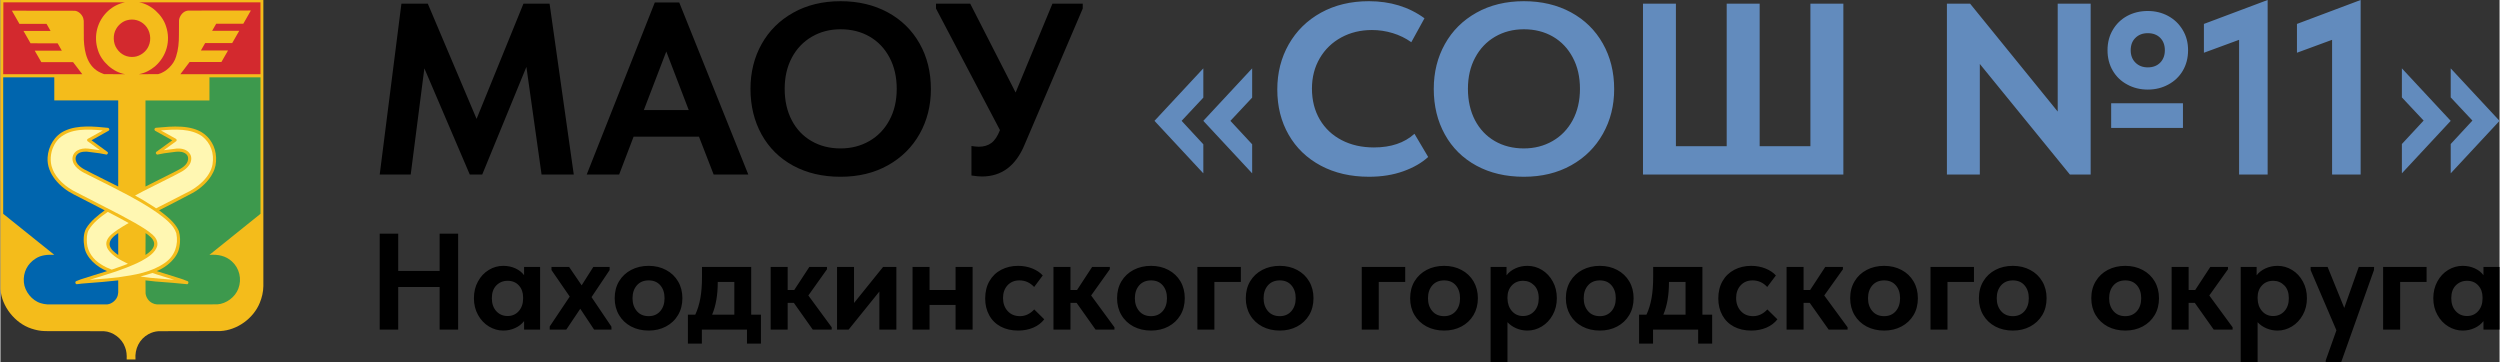<?xml version="1.0" encoding="UTF-8"?> <!-- Creator: CorelDRAW 2021.5 --> <svg xmlns="http://www.w3.org/2000/svg" xmlns:xlink="http://www.w3.org/1999/xlink" xmlns:xodm="http://www.corel.com/coreldraw/odm/2003" xml:space="preserve" width="800px" height="116px" style="shape-rendering:geometricPrecision; text-rendering:geometricPrecision; image-rendering:optimizeQuality; fill-rule:evenodd; clip-rule:evenodd" viewBox="0 0 561.87 81.5"><rect x="0" y="0" width="561.87" height="81.5" fill="#333333" stroke="none"/> <defs> <style type="text/css"> <![CDATA[ .fil5 {fill:#0065AE} .fil4 {fill:#3D994D} .fil3 {fill:#D3292E} .fil2 {fill:#F4BC1B} .fil6 {fill:#FFF7B2} .fil0 {fill:black;fill-rule:nonzero} .fil1 {fill:#628BBD;fill-rule:nonzero} ]]> </style> </defs> <g id="Слой_x0020_1">  <g id="_105553260457056"> <g id="_105553186412832"> <g> <path class="fil0" d="M123.46 0.82l5.44 38.42 -7.24 0 -3.41 -24.2 -9.93 24.2 -2.8 0 -10.21 -23.87 -3.07 23.87 -6.97 0 4.88 -38.42 5.93 0 10.97 25.91 10.54 -25.91 5.87 0 0 0zm44.68 38.42l-7.79 0 -3.3 -8.51 -14.7 0 -3.25 8.51 -7.29 0 15.31 -38.69 5.49 0 15.53 38.69zm-18.44 -27.66l-5.05 13.17 10.1 0 -5.05 -13.17 0 0zm18.93 8.4c0,-3.73 0.84,-7.09 2.5,-10.07 1.67,-2.99 4.04,-5.34 7.11,-7.06 3.07,-1.72 6.62,-2.58 10.64,-2.58 3.99,0 7.52,0.84 10.6,2.5 3.07,1.67 5.46,4 7.16,7 1.7,3 2.55,6.42 2.55,10.27 0,3.69 -0.84,7.04 -2.52,10.04 -1.69,3 -4.06,5.36 -7.14,7.08 -3.07,1.72 -6.62,2.58 -10.65,2.58 -4.06,0 -7.61,-0.84 -10.67,-2.5 -3.06,-1.67 -5.41,-4 -7.08,-7 -1.66,-3 -2.5,-6.42 -2.5,-10.26zm32.88 0c0,-2.67 -0.54,-5.02 -1.62,-7.05 -1.08,-2.03 -2.57,-3.6 -4.47,-4.7 -1.91,-1.1 -4.08,-1.65 -6.54,-1.65 -2.41,0 -4.57,0.57 -6.47,1.68 -1.9,1.11 -3.4,2.68 -4.47,4.69 -1.08,2.02 -1.62,4.36 -1.62,7.03 0,2.67 0.53,5.02 1.59,7.05 1.06,2.03 2.54,3.59 4.45,4.69 1.9,1.1 4.07,1.65 6.52,1.65 2.39,0 4.53,-0.55 6.46,-1.65 1.92,-1.1 3.43,-2.66 4.52,-4.69 1.1,-2.03 1.65,-4.38 1.65,-7.05zm35.01 -19.16l6.81 0 0 1.1 -13.06 30.57c-1.98,4.8 -5.18,7.19 -9.61,7.19 -0.55,0 -1.33,-0.07 -2.35,-0.22l0 -6.64c0.17,0.04 0.43,0.07 0.76,0.11 0.33,0.04 0.62,0.06 0.88,0.06 1.13,0 2.07,-0.28 2.82,-0.83 0.76,-0.55 1.41,-1.52 1.95,-2.91l-14.38 -27.33 0 -1.1 7.69 0 10.21 19.98 8.28 -19.98 0 0z"></path> <path class="fil1" d="M270.44 27.17l10.98 -11.8 0 6.58 -4.89 5.22 4.89 5.27 0 6.53 -10.98 -11.8 0 0zm-10.98 0l10.98 -11.8 0 6.58 -4.88 5.22 4.88 5.27 0 6.53 -10.98 -11.8 0 0zm27.61 -7.03c0,-3.77 0.86,-7.16 2.58,-10.18 1.72,-3.02 4.13,-5.39 7.24,-7.11 3.12,-1.72 6.7,-2.58 10.76,-2.58 4.83,0 9,1.28 12.51,3.84l-2.96 5.38c-1.28,-0.91 -2.68,-1.59 -4.2,-2.05 -1.52,-0.46 -3.06,-0.69 -4.64,-0.69 -2.56,0 -4.87,0.56 -6.91,1.67 -2.05,1.12 -3.66,2.67 -4.83,4.67 -1.17,2 -1.76,4.27 -1.76,6.83 0,2.63 0.59,4.95 1.76,6.95 1.17,1.99 2.81,3.54 4.91,4.63 2.11,1.1 4.53,1.65 7.27,1.65 3.81,0 6.85,-1.02 9.11,-3.07l3.08 5.21c-1.43,1.32 -3.29,2.39 -5.57,3.21 -2.29,0.82 -4.86,1.24 -7.72,1.24 -4.13,0 -7.75,-0.84 -10.86,-2.5 -3.11,-1.67 -5.52,-3.98 -7.22,-6.95 -1.7,-2.96 -2.55,-6.34 -2.55,-10.15l0 0zm35.18 -0.16c0,-3.73 0.83,-7.09 2.5,-10.07 1.66,-2.99 4.03,-5.34 7.1,-7.06 3.08,-1.72 6.63,-2.58 10.65,-2.58 3.99,0 7.52,0.84 10.59,2.5 3.08,1.67 5.46,4 7.16,7 1.7,3 2.56,6.42 2.56,10.27 0,3.69 -0.84,7.04 -2.53,10.04 -1.68,3 -4.05,5.36 -7.13,7.08 -3.08,1.72 -6.62,2.58 -10.65,2.58 -4.06,0 -7.62,-0.84 -10.67,-2.5 -3.06,-1.67 -5.42,-4 -7.08,-7 -1.67,-3 -2.5,-6.42 -2.5,-10.26zm32.87 0c0,-2.67 -0.53,-5.02 -1.62,-7.05 -1.07,-2.03 -2.57,-3.6 -4.46,-4.7 -1.91,-1.1 -4.09,-1.65 -6.54,-1.65 -2.41,0 -4.57,0.57 -6.48,1.68 -1.9,1.11 -3.39,2.68 -4.46,4.69 -1.09,2.02 -1.63,4.36 -1.63,7.03 0,2.67 0.54,5.02 1.59,7.05 1.07,2.03 2.55,3.59 4.45,4.69 1.9,1.1 4.08,1.65 6.53,1.65 2.38,0 4.53,-0.55 6.45,-1.65 1.92,-1.1 3.43,-2.66 4.53,-4.69 1.09,-2.03 1.64,-4.38 1.64,-7.05zm59.22 19.26l-45.05 0 0 -38.42 7.4 0 0 32.05 11.42 0 0 -32.05 7.41 0 0 32.05 11.41 0 0 -32.05 7.41 0 0 38.42 0 0zm28.49 -38.42l19.7 24.26 0 -24.26 7.41 0 0 38.42 -4.67 0 -20.25 -24.86 0 24.86 -7.4 0 0 -38.42 5.21 0zm30.9 10.48c0,-1.72 0.39,-3.24 1.18,-4.57 0.78,-1.34 1.86,-2.39 3.23,-3.14 1.38,-0.74 2.92,-1.12 4.64,-1.12 1.68,0 3.21,0.38 4.58,1.12 1.38,0.75 2.47,1.8 3.27,3.14 0.81,1.33 1.21,2.85 1.21,4.57 0,1.72 -0.4,3.25 -1.18,4.59 -0.79,1.34 -1.88,2.38 -3.27,3.12 -1.39,0.76 -2.93,1.13 -4.61,1.13 -1.68,0 -3.22,-0.37 -4.61,-1.13 -1.39,-0.74 -2.48,-1.78 -3.26,-3.12 -0.79,-1.34 -1.18,-2.87 -1.18,-4.59l0 0zm5.21 0c0,1.14 0.35,2.07 1.07,2.78 0.71,0.71 1.64,1.07 2.77,1.07 1.17,0 2.1,-0.36 2.8,-1.07 0.69,-0.72 1.04,-1.64 1.04,-2.78 0,-1.16 -0.35,-2.1 -1.04,-2.79 -0.7,-0.7 -1.63,-1.05 -2.8,-1.05 -1.13,0 -2.06,0.35 -2.77,1.05 -0.72,0.69 -1.07,1.63 -1.07,2.79zm11.75 17.46l-16.14 0 0 -5.54 16.14 0 0 5.54zm4.71 -16.9l0 -6.48 14.33 -5.38 0 39.24 -6.42 0 0 -30.29 -7.91 2.91 0 0zm20.92 0l0 -6.48 14.32 -5.38 0 39.24 -6.42 0 0 -30.29 -7.91 2.91 0.01 0zm23.59 10.04l0 -6.53 10.98 11.8 -10.98 11.8 0 -6.59 4.89 -5.27 -4.89 -5.21zm10.98 0l0 -6.53 10.98 11.8 -10.98 11.8 0 -6.59 4.88 -5.27 -4.88 -5.21z"></path> </g> <path class="fil0" d="M98.74 60.91l0 -8.38 4.16 0 0 21.57 -4.16 0 0 -9.58 -9.31 0 0 9.58 -4.16 0 0 -21.57 4.16 0 0 8.38 9.31 0zm18.99 -0.89l3.6 0 0 14.08 -3.6 0 0 -1.91c-0.52,0.66 -1.18,1.18 -2.01,1.56 -0.82,0.38 -1.71,0.57 -2.68,0.57 -1.13,0 -2.2,-0.31 -3.22,-0.92 -1.02,-0.62 -1.83,-1.48 -2.45,-2.6 -0.61,-1.1 -0.92,-2.36 -0.92,-3.75 0,-1.4 0.3,-2.66 0.91,-3.76 0.6,-1.11 1.41,-1.98 2.42,-2.59 1,-0.62 2.09,-0.93 3.26,-0.93 1.01,0 1.92,0.19 2.74,0.57 0.83,0.38 1.47,0.89 1.95,1.53l0 -1.85zm-0.22 7.09l0 -0.25c0,-1.09 -0.32,-1.98 -0.95,-2.68 -0.64,-0.7 -1.49,-1.05 -2.53,-1.05 -1.01,0 -1.85,0.35 -2.53,1.03 -0.68,0.69 -1.02,1.65 -1.02,2.89 0,1.2 0.34,2.18 1,2.91 0.67,0.73 1.52,1.09 2.55,1.09 1.02,0 1.86,-0.37 2.51,-1.11 0.65,-0.74 0.97,-1.69 0.97,-2.83l0 0zm19.85 6.32l0.02 0.67 -3.91 0 -3.11 -4.68 -3.14 4.68 -3.73 0 0 -0.7 4.5 -6.72 -4.1 -5.96 0 -0.7 3.97 0 2.81 4.13 2.62 -4.13 3.67 0 0 0.7 -4.07 6.08 4.47 6.63zm0.74 -6.38c0,-1.44 0.32,-2.71 0.98,-3.81 0.66,-1.1 1.57,-1.95 2.73,-2.56 1.16,-0.61 2.47,-0.91 3.93,-0.91 1.46,0 2.76,0.31 3.91,0.93 1.16,0.61 2.05,1.47 2.7,2.57 0.65,1.1 0.97,2.36 0.97,3.78 0,1.43 -0.33,2.7 -0.99,3.8 -0.65,1.1 -1.56,1.95 -2.71,2.56 -1.15,0.61 -2.44,0.91 -3.88,0.91 -1.48,0 -2.8,-0.31 -3.96,-0.92 -1.16,-0.62 -2.06,-1.48 -2.71,-2.58 -0.65,-1.1 -0.97,-2.35 -0.97,-3.77l0 0zm11.21 0c0,-1.2 -0.31,-2.16 -0.95,-2.9 -0.64,-0.74 -1.51,-1.11 -2.62,-1.11 -1.13,0 -2.02,0.38 -2.66,1.12 -0.65,0.75 -0.97,1.71 -0.97,2.89 0,1.17 0.32,2.13 0.97,2.89 0.64,0.76 1.53,1.14 2.66,1.14 1.09,0 1.96,-0.38 2.6,-1.12 0.65,-0.75 0.97,-1.72 0.97,-2.91l0 0zm19.48 3.69l2.19 0 0 6.51 -3.14 0 0 -3.15 -10.14 0 0 3.15 -3.14 0 0 -6.51 1.66 0c0.51,-1.09 0.89,-2.32 1.14,-3.69 0.25,-1.38 0.37,-3 0.37,-4.87l0 -2.16 11.06 0 0 10.72zm-7.52 -7.27c0,2.85 -0.42,5.28 -1.26,7.27l4.99 0 0 -7.36 -3.73 0 0 0.09 0 0zm24.56 -2.93l-4.19 5.89 5.25 7.15 0 0.52 -4.26 0 -4.25 -6.01 -1.39 0 0 6.01 -3.82 0 0 -14.08 3.82 0 0 5.18 1.48 0 3.39 -5.18 3.97 0 0 0.52 0 0zm6.08 7.58l6.53 -8.1 2.99 0 0 14.08 -3.82 0 0 -8.56 -6.91 8.56 -2.61 0 0 -14.08 3.82 0 0 8.1zm22.83 -8.1l3.83 0 0 14.08 -3.83 0 0 -5.54 -5.85 0 0 5.54 -3.82 0 0 -14.08 3.82 0 0 5.18 5.85 0 0 -5.18zm6.66 7.09c0,-1.5 0.32,-2.81 0.96,-3.92 0.64,-1.1 1.51,-1.95 2.65,-2.54 1.13,-0.59 2.39,-0.88 3.79,-0.88 1.17,0 2.25,0.21 3.22,0.6 0.97,0.4 1.75,0.92 2.32,1.56l-1.93 2.59c-0.93,-0.99 -2.03,-1.48 -3.31,-1.48 -1.11,0 -2,0.37 -2.68,1.11 -0.67,0.74 -1.01,1.69 -1.01,2.84 0,1.18 0.34,2.17 1.04,2.94 0.7,0.77 1.63,1.15 2.78,1.15 1.19,0 2.26,-0.5 3.2,-1.51l2.25 2.22c-0.62,0.8 -1.43,1.43 -2.46,1.87 -1.03,0.44 -2.17,0.66 -3.42,0.66 -1.48,0 -2.78,-0.3 -3.9,-0.89 -1.12,-0.6 -1.99,-1.45 -2.59,-2.55 -0.61,-1.1 -0.91,-2.35 -0.91,-3.77l0 0zm28.02 -6.57l-4.2 5.89 5.24 7.15 0 0.52 -4.25 0 -4.26 -6.01 -1.38 0 0 6.01 -3.82 0 0 -14.08 3.82 0 0 5.18 1.48 0 3.39 -5.18 3.98 0 0 0.52zm1.63 6.51c0,-1.44 0.33,-2.71 0.98,-3.81 0.67,-1.1 1.57,-1.95 2.73,-2.56 1.17,-0.61 2.47,-0.91 3.93,-0.91 1.46,0 2.77,0.31 3.92,0.93 1.15,0.61 2.05,1.47 2.7,2.57 0.64,1.1 0.96,2.36 0.96,3.78 0,1.43 -0.33,2.7 -0.98,3.8 -0.66,1.1 -1.56,1.95 -2.71,2.56 -1.15,0.61 -2.45,0.91 -3.89,0.91 -1.48,0 -2.8,-0.31 -3.96,-0.92 -1.16,-0.62 -2.07,-1.48 -2.71,-2.58 -0.65,-1.1 -0.97,-2.35 -0.97,-3.77l0 0zm11.22 0c0,-1.2 -0.32,-2.16 -0.96,-2.9 -0.63,-0.74 -1.51,-1.11 -2.62,-1.11 -1.12,0 -2.02,0.38 -2.67,1.12 -0.64,0.75 -0.97,1.71 -0.97,2.89 0,1.17 0.33,2.13 0.97,2.89 0.65,0.76 1.55,1.14 2.67,1.14 1.09,0 1.96,-0.38 2.61,-1.12 0.65,-0.75 0.97,-1.72 0.97,-2.91zm10.66 7.05l-3.82 0 0 -14.08 9.77 0 0 3.36 -5.95 0 0 10.72zm7.06 -7.05c0,-1.44 0.33,-2.71 0.98,-3.81 0.66,-1.1 1.57,-1.95 2.73,-2.56 1.16,-0.61 2.47,-0.91 3.93,-0.91 1.46,0 2.77,0.31 3.92,0.93 1.15,0.61 2.05,1.47 2.69,2.57 0.65,1.1 0.97,2.36 0.97,3.78 0,1.43 -0.33,2.7 -0.98,3.8 -0.66,1.1 -1.56,1.95 -2.71,2.56 -1.15,0.61 -2.45,0.91 -3.89,0.91 -1.48,0 -2.8,-0.31 -3.96,-0.92 -1.16,-0.62 -2.07,-1.48 -2.71,-2.58 -0.65,-1.1 -0.97,-2.35 -0.97,-3.77l0 0zm11.22 0c0,-1.2 -0.32,-2.16 -0.96,-2.9 -0.63,-0.74 -1.51,-1.11 -2.62,-1.11 -1.13,0 -2.02,0.38 -2.67,1.12 -0.64,0.75 -0.97,1.71 -0.97,2.89 0,1.17 0.33,2.13 0.97,2.89 0.65,0.76 1.54,1.14 2.67,1.14 1.09,0 1.96,-0.38 2.6,-1.12 0.65,-0.75 0.98,-1.72 0.98,-2.91l0 0zm18.67 7.05l-3.82 0 0 -14.08 9.77 0 0 3.36 -5.95 0 0 10.72zm7.06 -7.05c0,-1.44 0.33,-2.71 0.98,-3.81 0.67,-1.1 1.58,-1.95 2.73,-2.56 1.17,-0.61 2.48,-0.91 3.93,-0.91 1.46,0 2.77,0.31 3.92,0.93 1.15,0.61 2.05,1.47 2.7,2.57 0.64,1.1 0.97,2.36 0.97,3.78 0,1.43 -0.34,2.7 -0.99,3.8 -0.66,1.1 -1.56,1.95 -2.71,2.56 -1.15,0.61 -2.45,0.91 -3.89,0.91 -1.48,0 -2.79,-0.31 -3.96,-0.92 -1.15,-0.62 -2.06,-1.48 -2.71,-2.58 -0.65,-1.1 -0.97,-2.35 -0.97,-3.77l0 0zm11.22 0c0,-1.2 -0.32,-2.16 -0.95,-2.9 -0.64,-0.74 -1.51,-1.11 -2.63,-1.11 -1.12,0 -2.02,0.38 -2.66,1.12 -0.65,0.75 -0.97,1.71 -0.97,2.89 0,1.17 0.32,2.13 0.97,2.89 0.64,0.76 1.54,1.14 2.66,1.14 1.09,0 1.96,-0.38 2.61,-1.12 0.65,-0.75 0.97,-1.72 0.97,-2.91l0 0zm21.76 0c0,1.39 -0.31,2.65 -0.93,3.75 -0.61,1.12 -1.43,1.98 -2.45,2.6 -1.01,0.61 -2.09,0.92 -3.22,0.92 -0.9,0 -1.75,-0.17 -2.53,-0.51 -0.78,-0.34 -1.43,-0.8 -1.97,-1.37l0 9.06 -3.79 0 0 -21.48 3.58 0 0 1.88c0.47,-0.64 1.12,-1.15 1.95,-1.54 0.83,-0.39 1.76,-0.59 2.76,-0.59 1.17,0 2.26,0.31 3.27,0.93 1,0.61 1.81,1.48 2.42,2.59 0.61,1.1 0.91,2.36 0.91,3.76l0 0zm-4.07 0c0,-1.24 -0.34,-2.2 -1.02,-2.89 -0.68,-0.68 -1.51,-1.03 -2.5,-1.03 -1.04,0 -1.89,0.35 -2.54,1.05 -0.64,0.7 -0.97,1.59 -0.97,2.68l0 0.25c0.02,1.14 0.36,2.09 1,2.83 0.65,0.74 1.48,1.11 2.48,1.11 1.03,0 1.88,-0.36 2.55,-1.09 0.66,-0.73 1,-1.7 1,-2.91l0 0zm6.1 0c0,-1.44 0.33,-2.71 0.99,-3.81 0.66,-1.1 1.57,-1.95 2.72,-2.56 1.17,-0.61 2.48,-0.91 3.94,-0.91 1.45,0 2.76,0.31 3.91,0.93 1.15,0.61 2.05,1.47 2.7,2.57 0.65,1.1 0.97,2.36 0.97,3.78 0,1.43 -0.33,2.7 -0.99,3.8 -0.66,1.1 -1.56,1.95 -2.71,2.56 -1.15,0.61 -2.45,0.91 -3.88,0.91 -1.49,0 -2.81,-0.31 -3.96,-0.92 -1.17,-0.62 -2.07,-1.48 -2.72,-2.58 -0.64,-1.1 -0.97,-2.35 -0.97,-3.77l0 0zm11.22 0c0,-1.2 -0.32,-2.16 -0.96,-2.9 -0.63,-0.74 -1.51,-1.11 -2.61,-1.11 -1.13,0 -2.03,0.38 -2.67,1.12 -0.65,0.75 -0.97,1.71 -0.97,2.89 0,1.17 0.32,2.13 0.97,2.89 0.64,0.76 1.53,1.14 2.67,1.14 1.09,0 1.95,-0.38 2.6,-1.12 0.65,-0.75 0.97,-1.72 0.97,-2.91zm19.48 3.69l2.19 0 0 6.51 -3.15 0 0 -3.15 -10.14 0 0 3.15 -3.14 0 0 -6.51 1.66 0c0.52,-1.09 0.89,-2.32 1.14,-3.69 0.25,-1.38 0.37,-3 0.37,-4.87l0 -2.16 11.07 0 0 10.72zm-7.52 -7.27c0,2.85 -0.42,5.28 -1.26,7.27l4.99 0 0 -7.36 -3.73 0 0 0.09 0 0zm11.09 3.64c0,-1.5 0.32,-2.81 0.96,-3.92 0.63,-1.1 1.52,-1.95 2.65,-2.54 1.13,-0.59 2.39,-0.88 3.79,-0.88 1.17,0 2.24,0.21 3.22,0.6 0.98,0.4 1.75,0.92 2.33,1.56l-1.95 2.59c-0.92,-0.99 -2.02,-1.48 -3.29,-1.48 -1.11,0 -2,0.37 -2.68,1.11 -0.68,0.74 -1.02,1.69 -1.02,2.84 0,1.18 0.35,2.17 1.05,2.94 0.7,0.77 1.62,1.15 2.77,1.15 1.19,0 2.26,-0.5 3.2,-1.51l2.26 2.22c-0.62,0.8 -1.44,1.43 -2.47,1.87 -1.03,0.44 -2.17,0.66 -3.42,0.66 -1.48,0 -2.78,-0.3 -3.9,-0.89 -1.12,-0.6 -1.98,-1.45 -2.59,-2.55 -0.6,-1.1 -0.91,-2.35 -0.91,-3.77l0 0zm28.02 -6.57l-4.2 5.89 5.25 7.15 0 0.52 -4.26 0 -4.25 -6.01 -1.39 0 0 6.01 -3.82 0 0 -14.08 3.82 0 0 5.18 1.48 0 3.39 -5.18 3.98 0 0 0.52zm1.63 6.51c0,-1.44 0.33,-2.71 0.99,-3.81 0.65,-1.1 1.56,-1.95 2.73,-2.56 1.15,-0.61 2.46,-0.91 3.92,-0.91 1.46,0 2.76,0.31 3.92,0.93 1.15,0.61 2.05,1.47 2.69,2.57 0.65,1.1 0.97,2.36 0.97,3.78 0,1.43 -0.32,2.7 -0.98,3.8 -0.66,1.1 -1.56,1.95 -2.72,2.56 -1.15,0.61 -2.44,0.91 -3.88,0.91 -1.47,0 -2.8,-0.31 -3.96,-0.92 -1.16,-0.62 -2.06,-1.48 -2.71,-2.58 -0.65,-1.1 -0.97,-2.35 -0.97,-3.77l0 0zm11.22 0c0,-1.2 -0.32,-2.16 -0.96,-2.9 -0.64,-0.74 -1.51,-1.11 -2.62,-1.11 -1.13,0 -2.01,0.38 -2.66,1.12 -0.65,0.75 -0.97,1.71 -0.97,2.89 0,1.17 0.32,2.13 0.97,2.89 0.65,0.76 1.53,1.14 2.66,1.14 1.09,0 1.96,-0.38 2.61,-1.12 0.64,-0.75 0.97,-1.72 0.97,-2.91zm10.66 7.05l-3.82 0 0 -14.08 9.77 0 0 3.36 -5.95 0 0 10.72zm7.06 -7.05c0,-1.44 0.33,-2.71 0.99,-3.81 0.65,-1.1 1.56,-1.95 2.72,-2.56 1.16,-0.61 2.47,-0.91 3.93,-0.91 1.46,0 2.76,0.31 3.91,0.93 1.16,0.61 2.06,1.47 2.7,2.57 0.65,1.1 0.97,2.36 0.97,3.78 0,1.43 -0.32,2.7 -0.98,3.8 -0.66,1.1 -1.57,1.95 -2.72,2.56 -1.14,0.61 -2.44,0.91 -3.88,0.91 -1.48,0 -2.8,-0.31 -3.96,-0.92 -1.16,-0.62 -2.06,-1.48 -2.71,-2.58 -0.65,-1.1 -0.97,-2.35 -0.97,-3.77l0 0zm11.22 0c0,-1.2 -0.32,-2.16 -0.96,-2.9 -0.64,-0.74 -1.51,-1.11 -2.62,-1.11 -1.13,0 -2.01,0.38 -2.66,1.12 -0.65,0.75 -0.97,1.71 -0.97,2.89 0,1.17 0.32,2.13 0.97,2.89 0.65,0.76 1.53,1.14 2.66,1.14 1.09,0 1.96,-0.38 2.61,-1.12 0.64,-0.75 0.97,-1.72 0.97,-2.91zm14.05 0c0,-1.44 0.33,-2.71 0.99,-3.81 0.66,-1.1 1.56,-1.95 2.72,-2.56 1.17,-0.61 2.47,-0.91 3.93,-0.91 1.46,0 2.77,0.31 3.92,0.93 1.15,0.61 2.05,1.47 2.7,2.57 0.64,1.1 0.96,2.36 0.96,3.78 0,1.43 -0.32,2.7 -0.98,3.8 -0.66,1.1 -1.56,1.95 -2.71,2.56 -1.15,0.61 -2.44,0.91 -3.89,0.91 -1.48,0 -2.79,-0.31 -3.96,-0.92 -1.15,-0.62 -2.06,-1.48 -2.71,-2.58 -0.65,-1.1 -0.97,-2.35 -0.97,-3.77l0 0zm11.22 0c0,-1.2 -0.32,-2.16 -0.95,-2.9 -0.64,-0.74 -1.51,-1.11 -2.63,-1.11 -1.12,0 -2.01,0.38 -2.66,1.12 -0.65,0.75 -0.97,1.71 -0.97,2.89 0,1.17 0.32,2.13 0.97,2.89 0.65,0.76 1.54,1.14 2.66,1.14 1.09,0 1.96,-0.38 2.61,-1.12 0.65,-0.75 0.97,-1.72 0.97,-2.91l0 0zm19.51 -6.51l-4.2 5.89 5.24 7.15 0 0.52 -4.25 0 -4.25 -6.01 -1.39 0 0 6.01 -3.82 0 0 -14.08 3.82 0 0 5.18 1.48 0 3.39 -5.18 3.98 0 0 0.52zm17.75 6.51c0,1.39 -0.31,2.65 -0.93,3.75 -0.61,1.12 -1.43,1.98 -2.45,2.6 -1.01,0.61 -2.08,0.92 -3.21,0.92 -0.91,0 -1.75,-0.17 -2.53,-0.51 -0.79,-0.34 -1.44,-0.8 -1.97,-1.37l0 9.06 -3.8 0 0 -21.48 3.58 0 0 1.88c0.47,-0.64 1.13,-1.15 1.96,-1.54 0.83,-0.39 1.75,-0.59 2.76,-0.59 1.16,0 2.25,0.31 3.26,0.93 1.01,0.61 1.82,1.48 2.42,2.59 0.61,1.1 0.91,2.36 0.91,3.76l0 0zm-4.07 0c0,-1.24 -0.33,-2.2 -1.02,-2.89 -0.68,-0.68 -1.5,-1.03 -2.49,-1.03 -1.05,0 -1.9,0.35 -2.54,1.05 -0.65,0.7 -0.97,1.59 -0.97,2.68l0 0.25c0.02,1.14 0.35,2.09 1,2.83 0.64,0.74 1.47,1.11 2.48,1.11 1.03,0 1.88,-0.36 2.54,-1.09 0.67,-0.73 1,-1.7 1,-2.91l0 0zm12.46 2.18l3.26 -9.21 3.45 0 -0.03 0.7 -7.4 20.78 -3.45 0 0 -0.46 2.41 -6.78 -5.8 -13.54 0 -0.7 3.82 0 3.74 9.21zm12.57 4.87l-3.83 0 0 -14.08 9.77 0 0 3.36 -5.94 0 0 10.72zm18.73 -14.08l3.61 0 0 14.08 -3.61 0 0 -1.91c-0.51,0.66 -1.18,1.18 -2,1.56 -0.82,0.38 -1.71,0.57 -2.68,0.57 -1.13,0 -2.2,-0.31 -3.22,-0.92 -1.02,-0.62 -1.84,-1.48 -2.45,-2.6 -0.62,-1.1 -0.93,-2.36 -0.93,-3.75 0,-1.4 0.31,-2.66 0.91,-3.76 0.61,-1.11 1.41,-1.98 2.42,-2.59 1.01,-0.62 2.1,-0.93 3.27,-0.93 1.01,0 1.92,0.19 2.74,0.57 0.82,0.38 1.47,0.89 1.94,1.53l0 -1.85 0 0zm-0.21 7.09l0 -0.25c0,-1.09 -0.32,-1.98 -0.96,-2.68 -0.63,-0.7 -1.47,-1.05 -2.53,-1.05 -1,0 -1.84,0.35 -2.52,1.03 -0.68,0.69 -1.02,1.65 -1.02,2.89 0,1.2 0.34,2.18 1.01,2.91 0.66,0.73 1.51,1.09 2.53,1.09 1.03,0 1.87,-0.37 2.52,-1.11 0.65,-0.74 0.97,-1.69 0.97,-2.83l0 0z"></path> </g> </g> <g id="_105553260491712"> <path class="fil2" d="M0.01 64.97c0.22,3.87 3.24,7.69 6.93,8.9 0.99,0.33 2.02,0.56 3.15,0.57l13.14 0.02c2.07,0.1 4.1,1.64 4.78,3.59 0.34,0.83 0.42,1.77 0.37,2.76l1.98 0c-0.19,-2.39 0.87,-4.57 2.96,-5.71 0.69,-0.36 1.42,-0.59 2.24,-0.64l13.87 -0.03c3.78,-0.19 7.46,-2.83 8.89,-6.38 0.46,-1.15 0.77,-2.38 0.79,-3.72l0 -64.33 -59.11 0 0.01 64.97 0 0z"></path> <path class="fil3" d="M31.19 0.53c2.65,0.44 5.25,2.82 6.04,5.39 1.1,3.26 0.11,6.76 -2.49,9.01 -1.07,0.89 -2.27,1.5 -3.61,1.75l4.34 -0.01c1.79,-0.48 3.5,-2.15 4.01,-3.93 0.5,-1.51 0.66,-3.17 0.65,-4.89l0.02 -3.3c0.1,-0.87 0.74,-1.8 1.61,-2.08l0.41 -0.09 14.1 -0.02 0 0.06 -1.64 2.87 -0.04 0.04 -6.08 0 -0.91 1.59 6.06 0 0.02 0.02 -1.58 2.75 -6.08 0 -0.95 1.66 6.07 0 0 0.05 -1.44 2.51 -0.03 0.03 -7.14 0 -2.07 2.73 -0.02 0.01 18.03 0 -0.01 -16.15 -27.27 0z"></path> <path class="fil3" d="M0.62 16.68l17.78 0 -2.07 -2.71 -7.14 0 -1.47 -2.55 0.03 -0.03 6.05 0 -0.93 -1.64 -6.1 -0.02 -1.57 -2.74 -0.02 -0.01 0.03 -0.03 6.06 0 -0.9 -1.58 -6.1 -0.01 -1.68 -2.93 0.03 -0.03 14.13 0.02c0.84,0.1 1.6,0.86 1.86,1.64l0.12 0.61 0.02 4.28c0.13,2.94 0.85,6.07 3.78,7.4l0.77 0.32 4.73 0.01c-2.68,-0.43 -5.33,-2.81 -6.11,-5.41 -1.05,-3.14 -0.16,-6.57 2.27,-8.8 1.11,-1.02 2.38,-1.65 3.78,-1.94l-27.31 0 -0.04 16.15 0 0z"></path> <path class="fil3" d="M26 6.53c-0.75,1.25 -0.69,3.2 0.16,4.4 0.89,1.36 2.36,2.05 3.98,1.84 1.32,-0.17 2.65,-1.15 3.17,-2.41 0.7,-1.52 0.37,-3.52 -0.81,-4.71 -1.05,-1.08 -2.56,-1.51 -4.04,-1.1 -0.98,0.25 -1.95,1.04 -2.46,1.98z"></path> <path class="fil4" d="M46.99 22.56l-0.03 0.02 -14.35 0 0 19.36 7.11 -3.58c0.99,-0.52 2.35,-1.27 2.47,-2.53 0.05,-0.45 -0.07,-0.86 -0.41,-1.17 -0.6,-0.53 -1.4,-0.61 -2.23,-0.55l-2.72 0.35 -1.46 0.28c-0.14,0.06 -0.25,-0.03 -0.34,-0.12 -0.08,-0.09 -0.12,-0.22 -0.08,-0.35l0.07 -0.11 3.59 -2.6 0.02 -0.02 -3.85 -2.14c-0.09,-0.08 -0.16,-0.18 -0.16,-0.3 -0.01,-0.12 0.06,-0.21 0.14,-0.29l0.16 -0.08 2.97 -0.24c3.73,-0.19 7.63,0.15 9.63,3.58 1.17,1.9 1.33,4.83 0.23,6.82 -0.92,1.88 -2.82,3.57 -4.63,4.54l-4.67 2.43 -2.78 1.42c1.61,1.22 3.63,2.75 4.44,4.66 0.33,1.1 0.36,2.47 0.12,3.63 -0.43,2.46 -2.89,4.5 -5.09,5.38l4.69 1.47c0.78,0.23 1.54,0.5 2.28,0.81 0.15,0.09 0.18,0.25 0.14,0.4 -0.04,0.11 -0.13,0.24 -0.26,0.27l-3.16 -0.3 -3.97 -0.31 -2.25 -0.25 0.02 2.94c0.11,0.9 0.7,1.8 1.57,2.19 0.31,0.16 0.65,0.25 1.02,0.27l13.56 -0.01c2.01,-0.15 4.01,-1.64 4.71,-3.55 0.82,-2.13 0.24,-4.59 -1.46,-6.11 -1.36,-1.25 -3.08,-1.61 -5.02,-1.47l-0.01 -0.01 11.47 -9.22 0 -30.68 -11.48 0 0 5.17 0 0z"></path> <path class="fil5" d="M0.62 48.07l11.47 9.21 0 0.01c-1.53,-0.07 -2.98,0.06 -4.16,0.83 -1.88,1.17 -2.87,3.15 -2.66,5.36 0.17,2.03 1.81,4.09 3.78,4.68 0.48,0.15 0.99,0.25 1.52,0.28l13.49 -0.01c1.04,-0.12 2.07,-1.02 2.32,-2.04l0.1 -0.62 0 -2.73 -3.54 0.35 -4.64 0.37 -1.13 0.14c-0.14,0.01 -0.24,-0.12 -0.3,-0.22 -0.04,-0.09 -0.04,-0.23 0,-0.33l0.16 -0.14 1.02 -0.4 2.43 -0.77 3.49 -1.09c-2.22,-0.88 -4.7,-2.94 -5.1,-5.42 -0.25,-1.38 -0.25,-3.02 0.41,-4.2 0.97,-1.62 2.67,-2.95 4.16,-4.03l-1.37 -0.72 -5.57 -2.86c-3.05,-1.52 -6.12,-4.6 -5.9,-8.29 0.14,-2.52 1.56,-5.03 3.98,-6.07 2.8,-1.29 6.51,-0.94 9.65,-0.61 0.14,0.06 0.24,0.2 0.26,0.35 0,0.14 -0.11,0.26 -0.22,0.32l-3.77 2.11 -0.02 0.01 3.64 2.66c0.06,0.1 0.05,0.22 0.01,0.33 -0.06,0.09 -0.15,0.21 -0.26,0.23 -0.51,-0.1 -1.02,-0.19 -1.53,-0.29l-2.94 -0.38c-0.94,-0.01 -1.92,0.12 -2.38,0.99 -0.29,0.65 -0.04,1.37 0.38,1.88 0.92,1.04 2.14,1.41 3.24,2.05l5.83 2.92 0.01 0.01 0 -19.36 -14.35 0 -0.02 -0.02 0 -5.17 -11.49 0 0 30.68 0 0z"></path> <path class="fil6" d="M36.09 29.33l3.42 1.91c0.09,0.09 0.12,0.22 0.11,0.34l-0.07 0.14 -2.82 2.05 2.98 -0.38c1.19,-0.05 2.34,0.26 2.96,1.31 0.42,0.73 0.24,1.74 -0.22,2.39 -0.87,1.3 -2.28,1.75 -3.5,2.45l-6.88 3.46 -1.8 0.96 1.77 1 2.45 1.53 0.51 0.35 6.6 -3.38c2.58,-1.17 5.55,-3.54 6.08,-6.49 0.41,-2.46 -0.37,-4.81 -2.36,-6.35 -2.53,-1.75 -6.09,-1.59 -9.23,-1.29l0 0z"></path> <path class="fil6" d="M11.92 32.95c-0.69,1.42 -0.85,3.45 -0.24,4.94 0.8,2.32 3.17,4.27 5.31,5.3l9.91 5.1 3.26 1.78c1.38,0.81 2.78,1.59 4.04,2.69 0.72,0.66 1.22,1.45 1.07,2.44 -0.4,1.65 -2.19,2.7 -3.55,3.46 -1.08,0.57 -2.2,1.04 -3.33,1.49l-2.49 0.91 -3.47 1.11 -2.38 0.74 3.87 -0.3 2.59 -0.27c3.74,-0.53 7.46,-1.12 10.53,-3.29 2.17,-1.54 3.02,-4.03 2.5,-6.61 -0.6,-1.93 -2.64,-3.38 -4.23,-4.57 -1.21,-0.84 -2.44,-1.63 -3.7,-2.36l-2.69 -1.51 -3.96 -2.06 -5.61 -2.81c-1.32,-0.62 -3.08,-1.7 -3.16,-3.38 -0.01,-0.8 0.38,-1.5 1.09,-1.91 0.71,-0.41 1.57,-0.53 2.47,-0.43l2.63 0.36 -2.84 -2.07c-0.06,-0.09 -0.09,-0.23 -0.04,-0.33l0.11 -0.14 3.41 -1.9c-3.4,-0.31 -7.24,-0.53 -9.8,1.76 -0.58,0.56 -1,1.19 -1.3,1.86l0 0z"></path> <path class="fil6" d="M19.81 51.78c-0.42,0.83 -0.43,1.88 -0.36,2.88 0.16,1.96 1.42,3.72 3.16,4.77 0.75,0.48 1.54,0.87 2.36,1.18l0.23 -0.05 2.59 -0.92 0.87 -0.34c-1.61,-0.81 -3.39,-1.61 -4.5,-3.26 -0.37,-0.57 -0.49,-1.43 -0.18,-2.06 0.43,-1.01 1.51,-1.71 2.36,-2.32 0.82,-0.53 1.65,-1.05 2.49,-1.52l-2.58 -1.4 -2.12 -1.1c-1.57,1.1 -3.35,2.42 -4.32,4.14z"></path> <path class="fil4" d="M32.61 57.33c0.89,-0.61 2.08,-1.48 1.94,-2.69 -0.14,-0.98 -1.15,-1.69 -1.92,-2.24l-0.02 4.93z"></path> <path class="fil5" d="M24.55 55.08c0.16,0.97 1.15,1.71 1.93,2.25l0 -4.93c-0.88,0.6 -2.07,1.46 -1.93,2.68z"></path> <path class="fil6" d="M31.46 62.17l2.28 0.29 3.87 0.34 1.46 0.11 -3.92 -1.21 -0.99 -0.33c-0.89,0.29 -1.78,0.58 -2.7,0.8z"></path> </g> </g> </svg> 